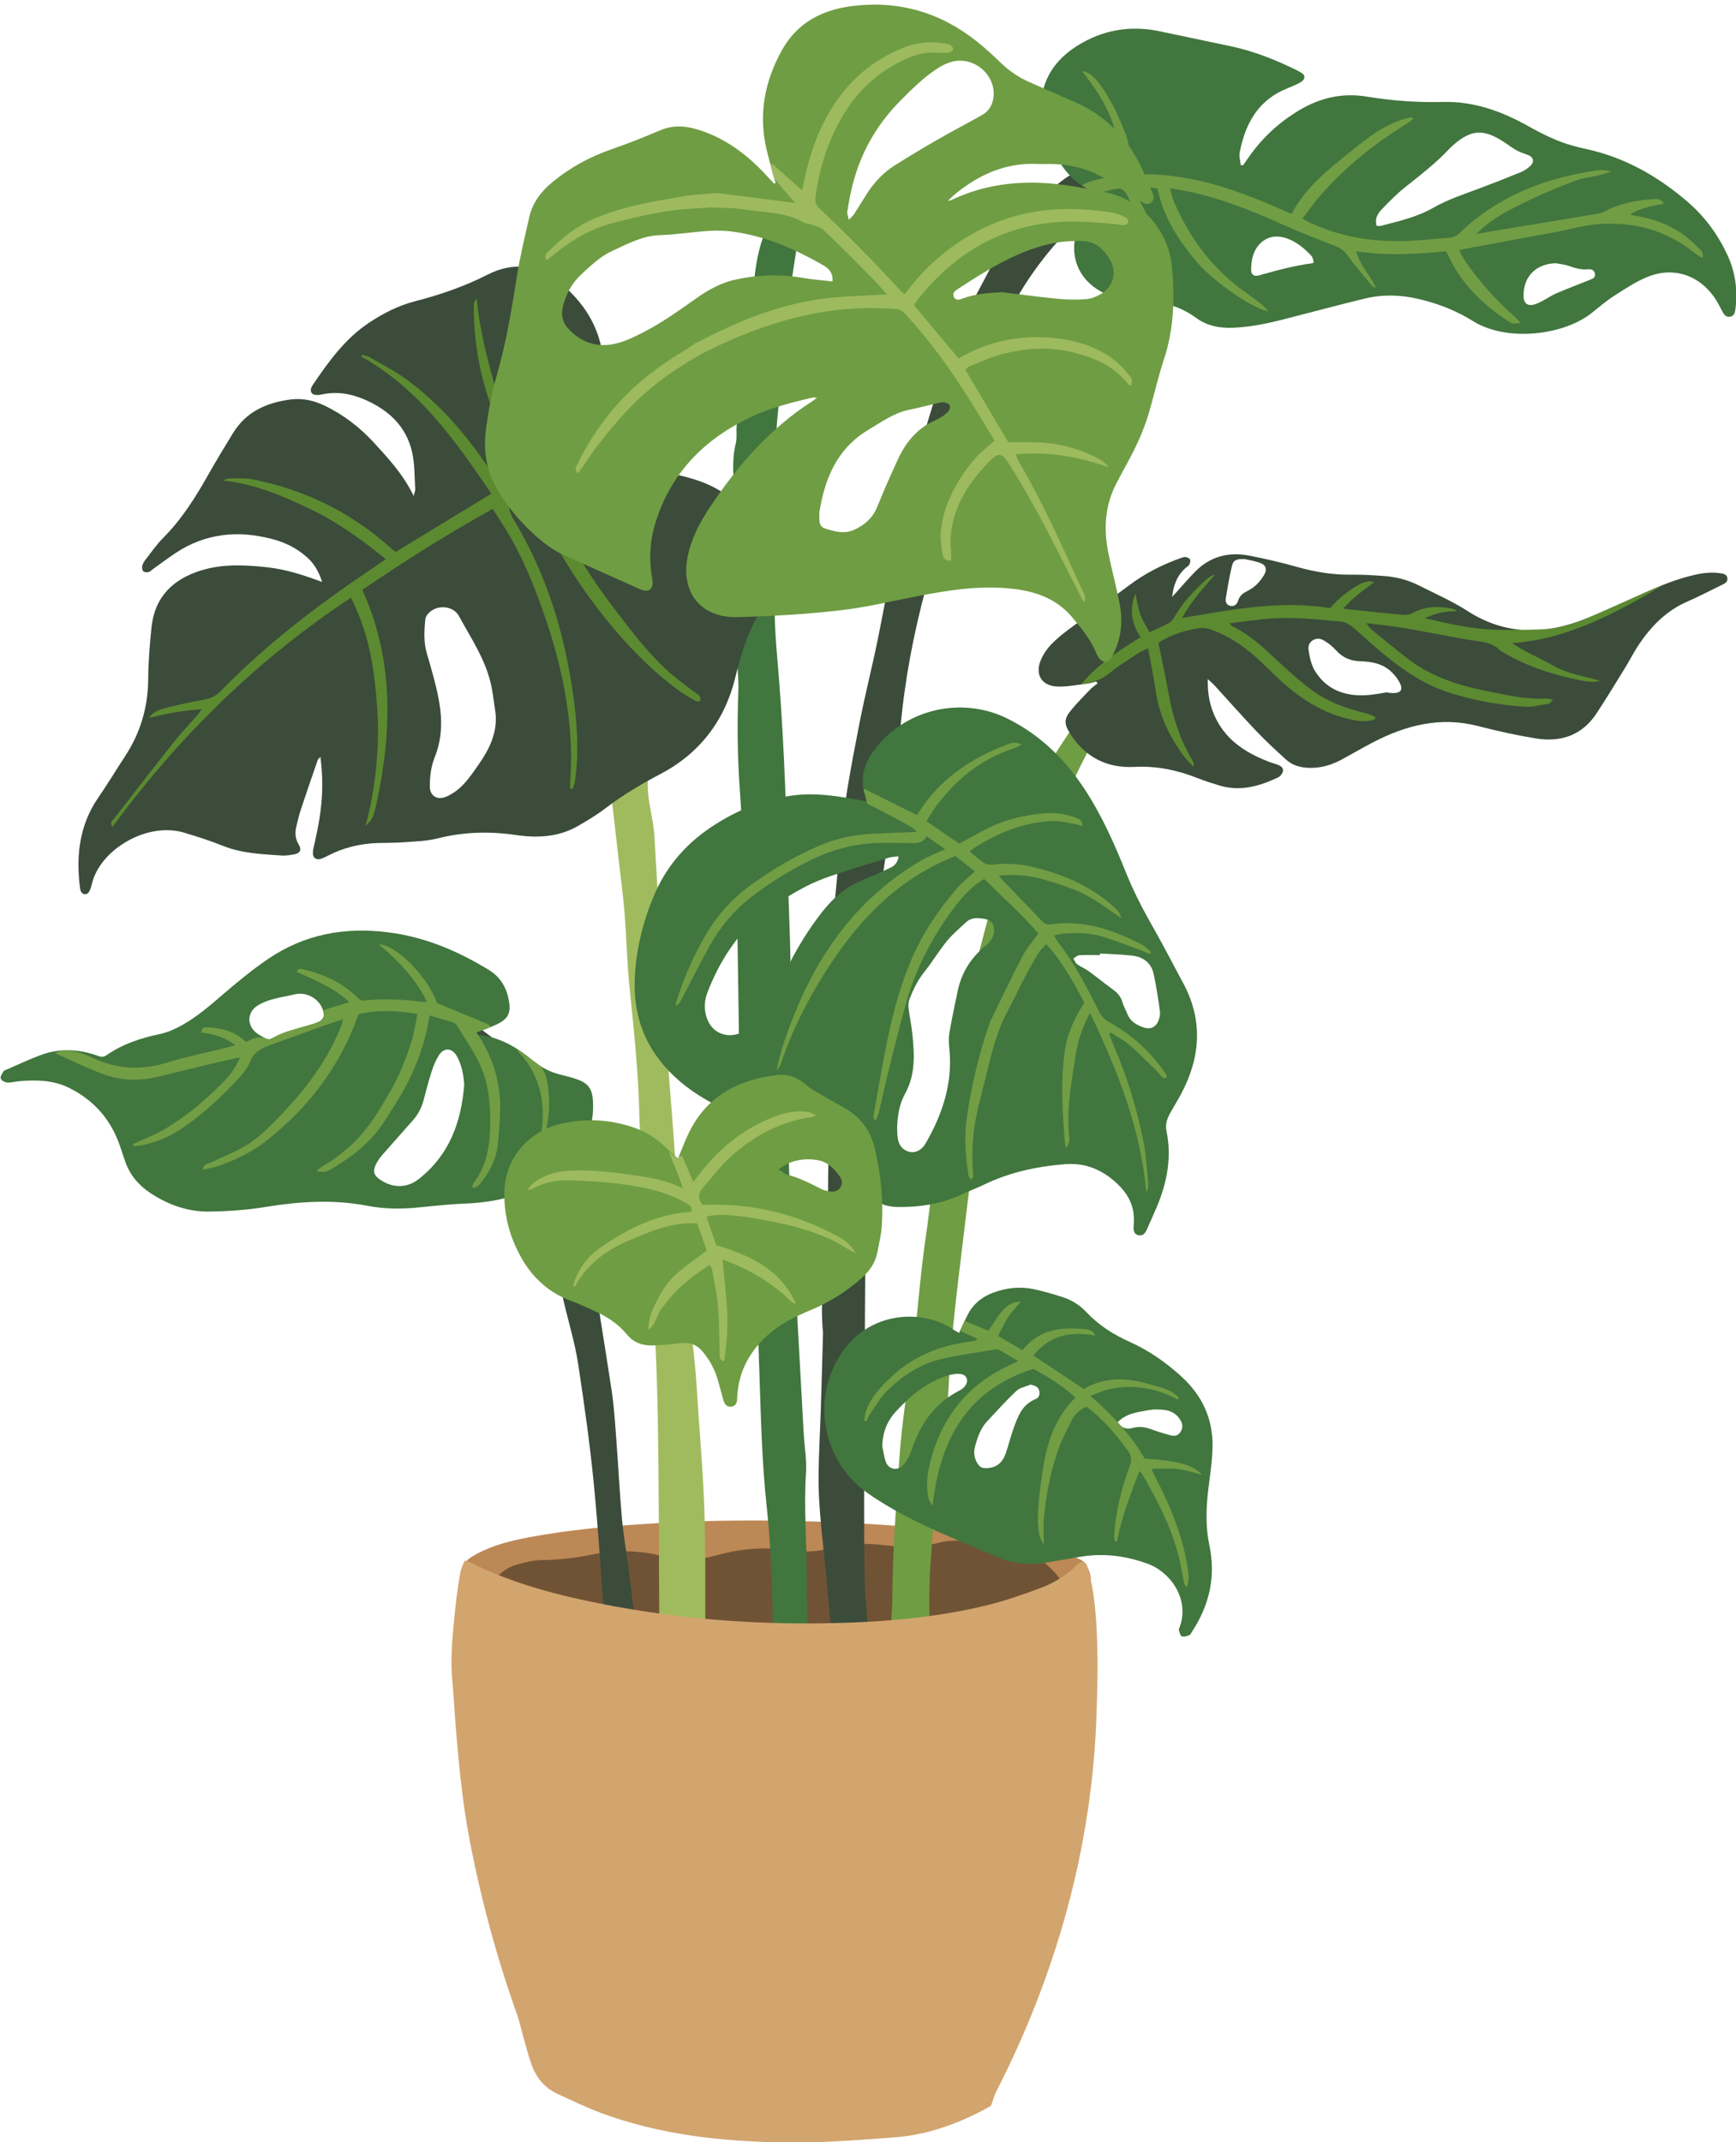 <?xml version="1.0" encoding="UTF-8"?><svg xmlns="http://www.w3.org/2000/svg" xmlns:xlink="http://www.w3.org/1999/xlink" height="371.1" preserveAspectRatio="xMidYMid meet" version="1.0" viewBox="-0.1 -0.8 300.8 371.1" width="300.8" zoomAndPan="magnify"><defs><clipPath id="a"><path d="M 180 4 L 300.762 4 L 300.762 58 L 180 58 Z M 180 4"/></clipPath><clipPath id="b"><path d="M 78 269 L 191 269 L 191 370.359 L 78 370.359 Z M 78 269"/></clipPath></defs><g><g id="change1_1"><path d="M 137.316 280.863 C 126.344 280.906 115.398 280.355 104.492 279.148 C 98.613 278.5 92.762 277.637 87.078 275.934 C 85.527 275.469 84.012 274.844 82.555 274.137 C 81.332 273.543 80.051 272.758 80.098 271.18 C 80.141 269.699 81.383 269 82.543 268.375 C 85.344 266.859 88.398 266.109 91.496 265.523 C 98.281 264.242 105.137 263.621 112.02 263.176 C 120.203 262.648 128.395 262.5 136.59 262.664 C 147.285 262.883 157.953 263.5 168.562 264.906 C 169.906 265.086 171.238 265.363 172.586 265.516 C 175.977 265.902 179.352 266.375 182.594 267.492 C 184.176 268.035 185.723 268.703 187.227 269.441 C 188.188 269.91 189.133 272.117 188.84 273.082 C 188.691 273.559 188.316 274.086 187.891 274.34 C 186.738 275.031 185.562 275.816 184.285 276.16 C 180.891 277.074 177.465 277.977 173.996 278.527 C 161.848 280.453 149.598 280.922 137.316 280.863" fill="#bc8856"/></g><g id="change2_1"><path d="M 84.699 275.102 C 85.441 272.465 87.113 270.898 89.582 270.215 C 90.883 269.855 92.227 269.484 93.559 269.469 C 96.559 269.43 99.516 269.113 102.445 268.512 C 106.617 267.66 110.762 267.746 114.867 268.816 C 117.957 269.621 121.023 269.469 124.039 268.633 C 128.344 267.434 132.672 267.109 137.09 267.785 C 139.371 268.137 141.664 267.988 143.875 267.375 C 147.141 266.473 150.41 266.527 153.727 266.934 C 156.598 267.285 159.453 267.312 162.289 266.52 C 164.355 265.938 166.48 266.059 168.598 266.277 C 169.945 266.418 171.293 266.637 172.645 266.676 C 176.973 266.812 180.285 268.898 183.035 272.027 C 183.539 272.598 183.863 273.445 183.977 274.207 C 184.238 275.957 183.887 276.402 182.176 276.863 C 177.074 278.227 171.867 278.969 166.629 279.523 C 151.359 281.125 136.059 281.199 120.746 280.449 C 111.203 279.984 101.68 279.199 92.297 277.238 C 90.23 276.805 88.199 276.203 86.156 275.652 C 85.652 275.516 85.172 275.281 84.699 275.102" fill="#705335"/></g><g id="change3_1"><path d="M 155.141 136.43 C 154.891 138.141 154.688 139.863 154.379 141.562 C 153.629 145.727 152.973 149.902 152.379 154.094 C 151.449 160.594 151.395 167.195 149.926 173.633 C 149.336 176.215 149.117 178.887 148.809 181.527 C 148.691 182.492 148.762 183.48 148.801 184.457 C 149.125 192.812 149.543 201.164 149.762 209.523 C 149.91 215.273 149.793 221.031 149.773 226.785 C 149.754 232.816 149.688 238.844 149.672 244.871 C 149.652 254.051 149.578 263.227 149.703 272.402 C 149.754 276.305 150.238 280.199 150.535 284.098 C 150.625 285.289 150.648 286.496 150.879 287.66 C 151.102 288.773 150.574 289.562 150.027 290.355 C 149.566 291.02 148.895 291.105 148.141 290.824 C 147.602 290.625 147.039 290.438 146.473 290.379 C 145.238 290.246 144.723 289.84 144.578 288.586 C 144.445 287.398 144.406 286.203 144.293 285.016 C 143.91 281.016 143.469 277.023 143.129 273.023 C 142.605 266.91 141.668 260.828 141.734 254.68 C 141.773 250.879 142.004 247.082 142.125 243.285 C 142.266 238.996 142.375 234.711 142.496 230.422 C 142.5 230.312 142.516 230.203 142.508 230.098 C 141.953 224.441 142.801 218.816 142.883 213.176 C 142.887 212.906 142.871 212.629 142.914 212.363 C 143.605 208.16 143.266 203.91 143.477 199.688 C 143.605 197.152 143.379 194.578 143.109 192.047 C 142.297 184.5 142.637 176.961 143.223 169.438 C 143.789 162.078 144.684 154.746 145.273 147.391 C 145.898 139.633 147.348 132.012 148.84 124.395 C 149.777 119.602 150.988 114.863 151.969 110.078 C 153.547 102.371 154.797 94.59 156.621 86.941 C 158.328 79.77 160.48 72.695 162.676 65.648 C 164.109 61.047 165.656 56.461 168 52.195 C 169.699 49.102 171.348 45.98 172.945 42.836 C 175.625 37.562 179.742 33.613 184.41 30.141 C 186.414 28.645 188.668 28.609 190.949 29.055 C 192.215 29.301 193.434 29.824 194.641 30.305 C 195.617 30.688 196.023 31.422 195.828 32.18 C 195.613 33.016 194.852 33.508 193.762 33.23 C 192.508 32.91 191.605 33.285 190.684 34.105 C 189.305 35.324 187.715 36.32 186.41 37.609 C 180.91 43.035 176.414 49.176 173.371 56.328 C 172.48 58.426 171.391 60.438 170.52 62.539 C 167.02 71.012 165.051 79.914 163.156 88.844 C 162.289 92.93 161.422 97.023 160.332 101.051 C 158.176 109.039 156.645 117.129 155.914 125.371 C 155.68 128.023 155.371 130.664 155.113 133.312 C 155.016 134.34 154.977 135.371 154.91 136.398 C 154.988 136.41 155.062 136.422 155.141 136.43" fill="#3b4c3a"/></g><g id="change4_1"><path d="M 128.641 58.621 C 128.441 56.742 128.531 54.941 129.734 53.336 C 130.059 52.902 130.109 52.219 130.172 51.637 C 130.547 48.129 130.758 44.602 131.82 41.199 C 132.359 39.48 133.004 37.832 134.051 36.34 C 134.441 35.777 134.637 35.074 134.906 34.434 C 135.117 33.934 135.234 33.387 135.516 32.934 C 135.938 32.262 136.699 32.098 137.371 32.418 C 138.449 32.934 139.148 34.34 138.961 35.527 C 138.141 40.781 137.332 46.035 136.527 51.293 C 136.453 51.773 136.395 52.266 136.41 52.754 C 136.523 56.898 135.883 60.969 135.34 65.062 C 134.461 71.688 133.879 78.363 134.461 85.043 C 134.82 89.129 134.492 93.176 134.258 97.223 C 133.965 102.395 134.078 107.547 134.535 112.68 C 135.598 124.645 136.074 136.629 136.34 148.629 C 136.477 154.656 136.816 160.68 136.875 166.703 C 136.93 172.133 136.938 177.574 136.594 182.984 C 136.066 191.363 136.578 199.703 136.863 208.059 C 136.91 209.469 136.996 210.879 137.035 212.289 C 137.129 215.98 137.168 219.664 137.785 223.328 C 138.062 224.977 138.016 226.684 138.105 228.363 C 138.457 234.758 138.801 241.152 139.16 247.547 C 139.289 249.824 139.711 252.117 139.559 254.371 C 139.152 260.457 139.723 266.52 139.688 272.594 C 139.668 276.391 139.785 280.188 139.941 283.98 C 140 285.438 140.289 286.891 140.547 288.328 C 140.883 290.195 140.668 290.586 138.844 291.086 C 138.586 291.156 138.352 291.309 138.098 291.395 C 137.793 291.496 137.48 291.621 137.168 291.633 C 136.461 291.652 133.91 290.012 133.66 289.328 C 133.504 288.895 133.449 288.387 133.477 287.918 C 133.562 286.246 133.82 284.574 133.809 282.902 C 133.75 275.301 133.57 267.703 132.742 260.133 C 131.902 252.406 131.742 244.637 131.477 236.879 C 131.246 230.203 131.039 223.527 130.719 216.855 C 130.625 214.973 130.176 213.105 129.871 211.23 C 128.695 204.039 127.98 196.816 128.012 189.512 C 128.039 182.402 127.871 175.289 127.789 168.18 C 127.734 163.617 127.598 159.059 127.641 154.496 C 127.668 151.629 127.848 148.746 128.168 145.895 C 128.527 142.734 128.352 139.586 128.121 136.461 C 127.684 130.602 127.609 124.754 127.836 118.883 C 127.926 116.562 127.574 114.227 127.535 111.898 C 127.453 107.285 127.328 102.672 127.441 98.062 C 127.566 93.172 127.516 88.301 127.102 83.422 C 126.891 80.949 126.773 78.453 127.395 75.977 C 127.625 75.051 127.453 74.031 127.531 73.055 C 127.836 69.27 128.172 65.488 128.48 61.703 C 128.562 60.68 128.59 59.648 128.641 58.621" fill="#41763e"/></g><g id="change5_1"><path d="M 99.152 86.176 C 99.75 86.004 100.336 85.797 100.941 85.672 C 101.418 85.57 101.93 85.629 102.395 85.508 C 104.043 85.074 104.773 85.457 105.195 87.301 C 106.008 90.844 106.859 94.395 107.328 97.988 C 108.613 107.84 109.715 117.715 110.867 127.582 C 111.051 129.145 111.078 130.727 111.277 132.285 C 111.367 132.949 111.715 133.586 111.953 134.23 C 112.008 134.379 112.164 134.52 112.156 134.66 C 111.98 137.883 113.133 140.941 113.301 144.129 C 113.586 149.547 113.941 154.965 114.262 160.383 C 114.629 166.727 114.945 173.07 115.363 179.406 C 115.973 188.617 116.914 197.797 117.234 207.031 C 117.43 212.609 118.129 218.18 118.852 223.719 C 119.527 228.891 120.281 234.039 120.598 239.25 C 121.027 246.406 121.703 253.547 121.945 260.707 C 122.199 268.301 122.078 275.91 122.105 283.512 C 122.113 285.355 121.727 285.781 119.855 285.957 C 118.996 286.039 118.113 286.066 117.254 285.984 C 115.262 285.793 114.477 285.004 114.27 283.004 C 114.164 281.98 114.145 280.945 114.137 279.914 C 114.051 268.023 114.086 256.129 113.863 244.238 C 113.652 233.055 113.023 221.883 112.086 210.734 C 111.758 206.84 111.57 202.938 111.273 199.043 C 111.121 197.039 110.727 195.047 110.695 193.047 C 110.574 185.215 109.699 177.449 108.926 169.668 C 108.516 165.562 108.457 161.426 108.117 157.316 C 107.832 153.91 107.359 150.523 106.984 147.125 C 106.359 141.461 105.629 135.805 105.152 130.125 C 104.328 120.223 103.453 110.328 102.008 100.488 C 101.477 96.895 101.059 93.281 100.566 89.68 C 100.406 88.512 100.207 87.34 99.07 86.586 C 99.098 86.449 99.125 86.312 99.152 86.176" fill="#a0bb5e"/></g><g id="change6_1"><path d="M 153.762 287.391 C 154.035 283.328 154.516 279.27 154.535 275.203 C 154.578 267.484 155.199 259.805 155.719 252.113 C 156.148 245.707 157.168 239.391 158.059 233.051 C 158.754 228.109 159.113 223.121 159.691 218.16 C 160.176 214.012 160.906 209.887 161.266 205.73 C 161.754 200.074 163.32 194.633 164.234 189.062 C 166.062 177.91 168.727 166.934 171.707 156.047 C 172.863 151.828 174.719 147.801 176.273 143.691 C 176.812 142.273 177.477 140.902 177.973 139.469 C 178.902 136.789 180.02 134.211 181.508 131.793 C 184.355 127.164 187.324 122.617 191.059 118.641 C 192.203 117.426 193.547 116.387 194.84 115.32 C 195.465 114.809 196.172 114.91 196.777 115.434 C 197.391 115.953 197.527 116.773 197.012 117.484 C 196.566 118.09 196.043 118.684 195.434 119.109 C 193.098 120.738 191.422 122.836 190.285 125.461 C 189.254 127.848 187.977 130.129 186.832 132.469 C 186.5 133.148 186.164 133.848 185.977 134.578 C 185.434 136.699 184.473 138.637 183.488 140.578 C 179.672 148.121 176.855 156.039 174.914 164.254 C 174.141 167.516 173.82 170.883 173.203 174.188 C 172.512 177.918 171.656 181.621 170.98 185.355 C 170.168 189.84 169.418 194.336 168.734 198.84 C 168.16 202.648 167.672 206.473 167.223 210.301 C 166.094 219.895 164.762 229.457 164.281 239.125 C 163.914 246.547 163.238 253.957 161.938 261.297 C 161.508 263.746 161.43 266.262 161.227 268.754 C 160.75 274.555 160.922 280.363 161.125 286.168 C 161.145 286.656 161.219 287.152 161.156 287.633 C 161.102 288.043 161.008 288.578 160.727 288.809 C 159.816 289.547 158.82 290.188 157.832 290.824 C 157.625 290.957 157.309 290.965 157.039 290.961 C 155.176 290.934 153.609 289.25 153.762 287.391" fill="#6f9d43"/></g><g id="change3_2"><path d="M 110.695 285.457 C 110.688 287.074 110.223 287.523 108.734 287.605 C 108.434 287.621 108.117 287.695 107.844 287.824 C 106.254 288.59 105.258 288.043 105.09 286.246 C 104.961 284.895 104.906 283.539 104.805 282.188 C 104.148 273.523 103.633 264.852 102.785 256.211 C 102.113 249.301 101.129 242.414 100.09 235.547 C 99.602 232.34 98.699 229.188 97.906 226.031 C 96.902 222.02 96.336 217.949 95.82 213.852 C 95.332 209.988 94.348 206.188 93.574 202.359 C 92.746 198.293 91.258 194.438 89.566 190.68 C 88.82 189.02 87.742 187.473 86.613 186.035 C 85.305 184.375 83.734 182.93 82.352 181.328 C 81.762 180.641 81.293 179.824 80.898 179.004 C 80.516 178.211 80.762 177.531 81.379 177.148 C 81.988 176.77 82.637 176.914 83.289 177.48 C 83.852 177.969 84.457 178.41 85.062 178.844 C 88.906 181.578 92.418 184.574 94.051 189.25 C 94.656 190.984 95.539 192.621 96.305 194.297 C 96.621 194.988 97.035 195.641 97.281 196.352 C 99.031 201.43 100.77 206.484 101.523 211.859 C 102.852 221.316 104.477 230.734 105.895 240.18 C 106.309 242.965 106.48 245.789 106.691 248.602 C 107.035 253.148 107.254 257.707 107.664 262.246 C 107.938 265.27 108.48 268.27 108.863 271.285 C 109.234 274.191 109.543 277.105 109.91 280.016 C 110.086 281.41 110.336 282.797 110.547 284.188 C 110.617 284.672 110.66 285.156 110.695 285.457" fill="#3b4c3a"/></g><g id="change3_3"><path d="M 85.801 123.07 C 85.566 121.473 85.387 119.863 85.082 118.277 C 84.203 113.699 81.582 109.898 79.414 105.91 C 78.406 104.059 75.52 103.898 74.117 105.473 C 73.875 105.742 73.625 106.109 73.594 106.453 C 73.402 108.449 73.281 110.43 73.867 112.422 C 74.688 115.23 75.527 118.055 76.02 120.93 C 76.562 124.098 76.465 127.305 75.227 130.371 C 74.57 132.008 74.371 133.73 74.379 135.477 C 74.383 136.789 75.281 137.641 76.578 137.41 C 77.238 137.289 77.883 136.91 78.465 136.539 C 80.344 135.336 81.531 133.488 82.781 131.719 C 84.594 129.141 85.992 126.41 85.801 123.07 Z M 55.727 100.02 C 55.113 98.164 54.324 96.844 53.133 95.77 C 51.398 94.211 49.363 93.184 47.141 92.598 C 41.191 91.023 35.512 91.547 30.285 95.031 C 28.934 95.934 27.633 96.914 26.309 97.855 C 26.09 98.016 25.887 98.262 25.648 98.305 C 25.355 98.359 24.938 98.348 24.746 98.176 C 24.555 98.004 24.484 97.578 24.535 97.297 C 24.602 96.941 24.793 96.574 25.02 96.281 C 26.051 94.957 27.012 93.551 28.188 92.367 C 31.406 89.137 33.789 85.336 36.008 81.398 C 37.363 78.988 38.816 76.633 40.25 74.266 C 42.531 70.512 46.109 68.938 50.273 68.402 C 52.32 68.141 54.27 68.574 56.121 69.461 C 59.457 71.047 62.305 73.285 64.785 75.988 C 67.277 78.703 69.777 81.422 71.578 85.105 C 71.73 84.469 71.863 84.191 71.848 83.922 C 71.707 81.816 71.773 79.656 71.324 77.613 C 70.312 72.988 67.129 70.133 62.922 68.352 C 60.586 67.363 58.129 66.973 55.59 67.547 C 55.227 67.629 54.824 67.66 54.465 67.594 C 53.848 67.48 53.613 66.973 53.836 66.363 C 53.891 66.215 53.973 66.066 54.062 65.934 C 56.809 61.875 59.652 57.91 63.82 55.125 C 66.328 53.453 68.969 52.113 71.895 51.363 C 76.215 50.254 80.383 48.812 84.391 46.773 C 88.863 44.492 93.242 45.059 97.133 48.336 C 100.91 51.516 103.516 55.422 104.277 60.391 C 104.801 63.801 104.273 67.117 103.094 70.312 C 102.531 71.84 102.414 73.359 102.445 74.945 C 102.465 76.078 102.891 76.984 103.828 77.555 C 104.844 78.164 105.891 78.828 107.012 79.133 C 109.727 79.875 112.488 80.473 115.25 81.035 C 117.973 81.586 120.68 82.191 123.18 83.41 C 128.086 85.797 131.238 89.781 132.938 94.863 C 133.875 97.68 133.473 100.562 132.438 103.328 C 132.152 104.09 131.809 104.84 131.391 105.535 C 129.328 108.98 128.238 112.762 127.289 116.633 C 125.453 124.09 121.102 129.738 114.301 133.305 C 111.02 135.027 107.867 136.891 104.922 139.141 C 103.375 140.324 101.695 141.348 100 142.316 C 96.633 144.242 92.941 144.395 89.234 143.848 C 84.656 143.172 80.176 143.316 75.676 144.449 C 73.801 144.922 71.812 144.961 69.867 145.109 C 68.355 145.227 66.832 145.191 65.312 145.242 C 62.285 145.348 59.406 146.043 56.707 147.438 C 56.32 147.637 55.93 147.848 55.52 147.969 C 54.676 148.219 54.082 147.805 54.117 146.941 C 54.145 146.297 54.32 145.656 54.465 145.023 C 55.758 139.398 56.043 135.176 55.418 130.309 C 55.203 130.574 55.004 130.719 54.938 130.91 C 53.961 133.73 52.984 136.551 52.047 139.387 C 51.723 140.359 51.484 141.367 51.246 142.371 C 50.992 143.453 51.043 144.484 51.66 145.5 C 52.227 146.43 51.891 147.035 50.816 147.215 C 50.125 147.332 49.406 147.453 48.715 147.406 C 45.254 147.172 41.785 147.039 38.484 145.711 C 36.324 144.84 34.09 144.141 31.863 143.461 C 25.41 141.488 17.203 146.371 15.812 152.352 C 15.703 152.82 15.555 153.309 15.305 153.719 C 14.938 154.316 14.18 154.227 13.898 153.578 C 13.793 153.336 13.766 153.055 13.734 152.785 C 13.07 147.289 13.688 142.07 16.934 137.367 C 18.535 135.047 19.988 132.621 21.539 130.262 C 24.211 126.203 25.535 121.777 25.578 116.898 C 25.602 113.867 25.84 110.828 26.16 107.812 C 26.715 102.602 29.883 99.531 34.699 98.031 C 38.508 96.848 42.41 97.047 46.324 97.488 C 49.484 97.844 52.461 98.809 55.727 100.02" fill="#3b4c3a"/></g><g id="change3_4"><path d="M 215.562 96.051 C 214.152 96.004 213.609 96.227 213.371 97.211 C 212.922 99.043 212.613 100.91 212.305 102.773 C 212.199 103.391 212.371 104.027 213.105 104.164 C 213.805 104.301 214.262 103.84 214.441 103.23 C 214.703 102.359 215.328 101.922 216.082 101.555 C 217.289 100.965 218.184 100.02 218.875 98.898 C 219.535 97.824 219.258 97.016 218.078 96.648 C 217.156 96.359 216.195 96.195 215.562 96.051 Z M 240.352 119.113 C 240.355 119.145 240.363 119.176 240.367 119.203 C 240.641 119.223 240.91 119.25 241.18 119.262 C 242.637 119.309 243.074 118.684 242.387 117.379 C 242.039 116.723 241.539 116.117 241 115.598 C 239.492 114.152 237.559 113.809 235.578 113.746 C 233.902 113.695 232.559 113.129 231.418 111.875 C 230.773 111.164 229.98 110.527 229.141 110.07 C 227.898 109.395 226.426 110.352 226.629 111.738 C 226.812 113.004 227.094 114.371 227.75 115.438 C 230.012 119.109 233.723 120.047 237.797 119.52 C 238.652 119.41 239.5 119.25 240.352 119.113 Z M 209.176 116.84 C 209.109 119.535 209.582 121.75 210.668 123.855 C 212.641 127.68 216.016 129.73 219.859 131.199 C 220.316 131.375 220.797 131.484 221.254 131.656 C 221.785 131.855 222.32 132.195 222.195 132.809 C 222.113 133.211 221.734 133.699 221.359 133.875 C 218.102 135.406 214.746 136.383 211.125 135.254 C 209.887 134.867 208.637 134.484 207.43 134.004 C 203.906 132.609 200.32 131.852 196.473 132.055 C 191.727 132.305 187.926 130.387 185.328 126.297 C 184.25 124.598 184.223 123.754 185.52 122.188 C 186.555 120.934 187.707 119.777 188.836 118.602 C 189.203 118.223 189.66 117.926 190.078 117.59 C 189.996 117.477 189.918 117.363 189.84 117.254 C 189.344 117.375 188.852 117.547 188.348 117.609 C 186.633 117.82 184.906 118.184 183.195 118.137 C 180.355 118.055 179.137 116 180.305 113.402 C 180.738 112.434 181.387 111.5 182.133 110.742 C 183.152 109.703 184.316 108.789 185.492 107.922 C 188.809 105.473 192.199 103.117 195.492 100.637 C 198.211 98.586 201.184 97.059 204.367 95.918 C 204.672 95.809 205.004 95.672 205.309 95.699 C 205.59 95.727 205.977 95.891 206.094 96.109 C 206.211 96.332 206.109 96.73 205.984 96.992 C 205.879 97.219 205.602 97.363 205.395 97.539 C 203.871 98.844 203.223 100.582 202.996 102.598 C 203.219 102.359 203.441 102.121 203.66 101.883 C 204.789 100.641 205.871 99.352 207.055 98.164 C 209.645 95.574 212.828 94.77 216.352 95.453 C 219.117 95.988 221.875 96.629 224.586 97.395 C 227.695 98.273 230.816 98.801 234.059 98.754 C 235.953 98.727 237.855 98.852 239.746 98.988 C 241.824 99.137 243.828 99.656 245.688 100.59 C 248.547 102.027 251.508 103.324 254.188 105.051 C 260.672 109.219 267.391 109.199 274.289 106.527 C 277.777 105.176 281.164 103.559 284.574 102.016 C 287.449 100.715 290.355 99.523 293.438 98.805 C 294.934 98.453 296.43 98.27 297.957 98.504 C 298.492 98.586 299.098 98.66 299.203 99.34 C 299.305 100.008 298.77 100.273 298.277 100.516 C 296.277 101.492 294.301 102.527 292.262 103.414 C 288.637 104.992 286.008 107.672 283.855 110.879 C 282.984 112.184 282.281 113.605 281.453 114.941 C 279.832 117.574 278.223 120.219 276.523 122.801 C 274.023 126.59 270.348 127.82 266.043 127.125 C 262.676 126.578 259.328 125.84 256.023 124.98 C 249.52 123.293 243.559 124.812 237.812 127.793 C 235.98 128.742 234.203 129.789 232.391 130.773 C 230.695 131.695 228.898 132.238 226.941 132.223 C 225.363 132.211 223.898 131.848 222.727 130.777 C 220.961 129.172 219.203 127.551 217.559 125.824 C 215.125 123.27 212.797 120.613 210.41 118.012 C 210.102 117.672 209.742 117.375 209.176 116.84" fill="#3b4c3a"/></g><g id="change7_1"><path d="M 98.648 135.793 C 98.723 133.941 98.871 132.094 98.855 130.246 C 98.84 128.348 98.73 126.445 98.547 124.555 C 98.363 122.668 98.086 120.785 97.75 118.914 C 97.41 117.051 96.992 115.191 96.523 113.355 C 96.07 111.566 95.547 109.797 94.984 108.039 C 94.402 106.23 93.777 104.438 93.102 102.66 C 92.43 100.883 91.734 99.113 90.945 97.387 C 90.16 95.66 89.309 93.953 88.371 92.305 C 87.441 90.66 86.367 89.102 85.27 87.363 C 77.457 91.691 69.996 96.398 62.676 101.391 C 68.129 113.402 67.848 125.715 65.188 138.16 C 64.586 140.965 64.375 141.191 63.211 142.312 C 64.492 137.723 65.074 133.348 65.316 128.926 C 65.559 124.461 65.219 120.023 64.617 115.605 C 64.016 111.18 62.82 106.922 60.711 102.746 C 44.445 113.48 30.879 126.809 19.391 142.434 C 18.852 141.68 19.406 141.352 19.656 141.027 C 23.113 136.562 26.57 132.102 30.082 127.68 C 31.297 126.152 32.656 124.738 33.941 123.266 C 34.211 122.957 34.441 122.613 34.875 122.047 C 31.57 122.277 28.633 122.848 25.695 123.566 C 26.344 122.605 27.348 122.184 28.344 121.922 C 30.543 121.344 32.766 120.836 35.008 120.457 C 36.23 120.25 37.207 119.875 38.102 118.953 C 45.875 110.988 54.645 104.242 63.855 98.047 C 64.758 97.441 65.648 96.824 66.75 96.074 C 62.578 92.676 58.352 89.621 53.598 87.355 C 48.836 85.086 44.004 83.02 38.582 82.449 C 38.879 82.324 39.18 82.094 39.477 82.094 C 40.883 82.098 42.324 81.969 43.684 82.238 C 52.426 83.98 60.234 87.695 66.977 93.582 C 67.465 94.004 67.957 94.418 68.434 94.828 C 73.984 91.445 79.441 88.121 85.031 84.719 C 78.82 75.551 72.48 66.531 62.461 60.945 C 62.516 60.848 62.57 60.754 62.625 60.656 C 63.051 60.789 63.523 60.844 63.902 61.059 C 65.965 62.25 68.102 63.344 70.035 64.723 C 76.633 69.438 81.613 75.645 85.98 82.395 C 86.273 82.844 86.574 83.285 86.965 83.875 C 88.363 83.211 89.711 82.574 91.184 81.875 C 85.246 72.727 81.922 62.891 81.988 52.031 C 81.988 51.656 82.195 51.285 82.496 50.914 C 83.016 56.309 84.332 61.488 85.812 66.633 C 87.316 71.859 90.27 76.348 92.957 81.062 C 94.699 80.355 96.246 79.719 97.801 79.105 C 98.914 78.672 100.074 78.348 101.148 77.836 C 102.715 77.09 104.035 77.219 105.207 78.695 C 101.578 80.129 97.973 81.555 94.156 83.062 C 94.527 84.156 94.77 85.145 95.18 86.062 C 98.156 92.738 101.969 98.922 106.402 104.723 C 109.305 108.52 112.18 112.352 115.75 115.562 C 117.156 116.828 118.723 117.918 120.219 119.082 C 120.52 119.316 120.891 119.484 121.113 119.773 C 121.27 119.973 121.227 120.324 121.277 120.609 C 121.027 120.641 120.715 120.785 120.535 120.688 C 119.594 120.156 118.645 119.617 117.766 118.988 C 113.59 115.996 109.961 112.426 106.629 108.531 C 101.52 102.559 97.211 96.059 93.828 88.961 C 93.105 87.449 92.531 85.871 91.816 84.152 C 90.559 84.746 89.305 85.336 88.133 85.887 C 87.949 87.234 88.309 88.227 88.926 89.246 C 93.828 97.391 96.883 106.219 98.562 115.551 C 99.469 120.586 100.105 125.641 99.883 130.77 C 99.824 132.07 99.68 133.367 99.52 134.656 C 99.465 135.078 99.234 135.48 99.086 135.891 C 98.941 135.859 98.793 135.824 98.648 135.793" fill="#5c8a30"/></g><g id="change7_2"><path d="M 238.059 123.824 C 236.801 124.281 235.516 124.164 234.234 123.902 C 229.863 123.016 226.141 120.844 222.789 117.984 C 221.391 116.785 220.09 115.469 218.758 114.188 C 216.027 111.566 213.047 109.332 209.387 108.172 C 208.805 107.988 208.113 107.93 207.512 108.031 C 205.254 108.418 203.074 109.07 201.09 110.262 C 200.867 110.395 200.66 110.555 200.629 110.574 C 201.238 113.594 201.867 116.441 202.379 119.316 C 203.094 123.359 204.32 127.211 206.418 130.762 C 206.555 130.992 206.676 131.238 206.773 131.488 C 206.805 131.566 206.734 131.684 206.656 131.996 C 206.051 131.328 205.469 130.785 205.004 130.156 C 202.504 126.793 200.762 123.113 200.16 118.914 C 199.816 116.504 199.301 114.113 198.824 111.516 C 198.227 111.801 197.676 111.988 197.203 112.305 C 195.488 113.445 193.707 114.516 192.129 115.832 C 190.676 117.043 189.008 117.441 187.23 117.766 C 190.035 114.34 193.68 111.973 197.52 109.574 C 196.055 107.328 195.484 104.949 196.633 102.035 C 196.961 103.465 197.105 104.613 197.496 105.672 C 197.891 106.727 198.527 107.688 199.078 108.73 C 200.25 108.18 201.355 107.727 202.391 107.148 C 202.824 106.902 203.195 106.438 203.453 105.988 C 204.887 103.512 206.828 101.477 208.926 99.57 C 209.34 99.195 209.832 98.91 210.43 98.738 C 208.41 101.098 206.289 103.332 204.711 106.262 C 213.355 104.801 221.781 103.137 230.371 104.547 C 231.863 102.789 233.582 101.477 235.484 100.414 C 235.949 100.156 236.496 100.035 237.02 99.91 C 237.246 99.859 237.508 99.957 238.031 100.02 C 236.078 101.504 234.285 102.766 232.648 104.621 C 233.426 104.719 233.945 104.789 234.465 104.844 C 237.324 105.145 240.184 105.461 243.047 105.715 C 243.551 105.762 244.141 105.668 244.574 105.434 C 246.91 104.164 249.344 104.145 251.848 104.723 C 251.945 104.746 252.039 104.809 252.121 104.871 C 252.156 104.898 252.16 104.973 252.199 105.09 C 250.293 105.051 248.512 105.492 246.789 106.281 C 250.98 107.309 255.16 108.215 259.453 108.309 C 262.004 108.367 264.555 108.309 267.102 108.227 C 269.906 108.129 272.559 107.336 275.109 106.215 C 278.641 104.668 282.156 103.098 285.684 101.543 C 286.363 101.242 287.051 100.965 287.77 100.762 C 279.715 105.453 271.574 109.918 261.91 110.617 C 264.234 112.203 266.828 113.25 269.242 114.609 C 271.699 115.996 274.473 116.348 277.141 117.121 C 276.062 117.453 275.008 117.312 273.992 117.109 C 269.129 116.129 264.426 114.672 260.141 112.078 C 260.047 112.023 259.93 111.992 259.859 111.918 C 258.398 110.34 256.402 110.367 254.488 110.051 C 250.691 109.414 246.918 108.633 243.121 107.984 C 241.098 107.641 239.047 107.449 236.641 107.141 C 237.066 107.691 237.23 108.004 237.477 108.207 C 239.582 109.922 241.676 111.648 243.824 113.309 C 247.789 116.371 252.422 117.879 257.25 118.859 C 260.758 119.57 264.254 120.41 267.883 120.203 C 268.176 120.188 268.48 120.336 269.023 120.465 C 268.641 120.785 268.445 121.078 268.215 121.117 C 266.828 121.332 265.414 121.711 264.039 121.621 C 259.695 121.344 255.434 120.559 251.262 119.273 C 245.977 117.648 241.754 114.359 237.664 110.836 C 236.473 109.809 235.355 108.688 234.129 107.707 C 233.609 107.293 232.906 106.949 232.262 106.887 C 227.773 106.461 223.285 105.973 218.773 106.465 C 216.887 106.668 215.004 106.914 212.938 107.164 C 213.172 107.422 213.266 107.605 213.418 107.68 C 216.402 109.109 218.777 111.328 221.16 113.566 C 223.055 115.344 224.988 117.109 227.07 118.656 C 229.891 120.754 233.152 121.965 236.57 122.766 C 237.152 122.898 237.695 123.195 238.258 123.418 C 238.191 123.555 238.125 123.691 238.059 123.824" fill="#5c8a30"/></g><g id="change4_2"><path d="M 190.5 164.375 C 190.496 164.469 190.492 164.559 190.492 164.652 C 189.301 164.652 188.105 164.609 186.918 164.68 C 186.559 164.703 186.223 165.051 185.879 165.25 C 186.098 165.59 186.246 166.02 186.551 166.242 C 187.156 166.688 187.887 166.965 188.496 167.406 C 189.938 168.453 191.316 169.59 192.762 170.633 C 193.543 171.195 194.102 171.848 194.379 172.785 C 194.59 173.508 194.969 174.18 195.25 174.883 C 195.766 176.16 196.84 176.762 198.043 177.184 C 199.156 177.578 200.121 177.199 200.59 176.109 C 200.812 175.586 200.957 174.938 200.883 174.379 C 200.586 172.238 200.254 170.098 199.812 167.98 C 199.395 165.973 197.957 164.953 196.008 164.738 C 194.18 164.535 192.336 164.488 190.5 164.375 Z M 155.344 194.625 C 155.363 195.113 155.363 195.605 155.414 196.09 C 155.547 197.305 156.051 198.289 157.293 198.684 C 158.375 199.031 159.555 198.531 160.289 197.262 C 163.285 192.094 165.059 186.617 164.363 180.535 C 164.27 179.688 164.281 178.793 164.43 177.953 C 164.852 175.559 165.352 173.176 165.859 170.793 C 166.512 167.711 168.105 165.188 170.512 163.164 C 170.844 162.887 171.199 162.617 171.453 162.277 C 172.062 161.461 172.363 160.508 172.02 159.527 C 171.66 158.5 170.691 158.383 169.746 158.281 C 168.84 158.188 167.996 158.305 167.316 158.938 C 166.176 160.008 164.953 161.016 163.973 162.223 C 162.57 163.938 161.434 165.867 160.047 167.594 C 158.898 169.02 158.141 170.613 157.492 172.277 C 157.305 172.758 157.273 173.348 157.336 173.863 C 157.504 175.316 157.82 176.75 157.973 178.203 C 158.344 181.773 158.578 185.324 156.727 188.66 C 155.711 190.492 155.402 192.543 155.344 194.625 Z M 155.598 147.547 C 154.898 147.641 154.379 147.641 153.902 147.785 C 150.59 148.805 147.27 149.805 143.984 150.91 C 142.398 151.441 140.836 152.086 139.355 152.855 C 137.48 153.828 135.691 154.969 133.887 156.07 C 133.148 156.523 132.434 157.027 131.777 157.586 C 127.445 161.242 124.516 165.871 122.484 171.113 C 121.895 172.637 121.855 174.184 122.434 175.723 C 123.254 177.922 125.422 178.988 127.676 178.336 C 128.902 177.98 129.895 177.305 130.828 176.418 C 132.945 174.414 134.078 171.793 135.203 169.246 C 136.969 165.246 139.102 161.504 141.707 158.02 C 143.641 155.434 145.848 153.145 148.914 151.859 C 150.562 151.172 152.191 150.43 153.82 149.691 C 154.605 149.34 155.402 148.969 155.598 147.547 Z M 150.059 138.031 C 149.949 137.617 149.898 137.371 149.82 137.133 C 148.906 134.324 149.473 131.773 151.16 129.426 C 156.551 121.918 166.574 119.785 174.422 123.664 C 180.043 126.441 184.348 130.637 187.758 135.793 C 190.73 140.297 192.93 145.215 194.934 150.203 C 196.254 153.492 197.852 156.613 199.605 159.684 C 201.434 162.887 203.113 166.18 204.871 169.426 C 208.387 175.922 207.941 182.348 204.547 188.723 C 203.934 189.871 203.238 190.977 202.613 192.121 C 202.109 193.039 201.789 194.012 202.012 195.09 C 202.969 199.68 202.125 204.047 200.336 208.285 C 199.766 209.637 199.16 210.973 198.559 212.309 C 198.289 212.895 197.875 213.344 197.172 213.188 C 196.465 213.031 196.285 212.465 196.32 211.805 C 196.328 211.645 196.32 211.48 196.336 211.316 C 196.672 207.871 195.039 205.406 192.449 203.367 C 190.039 201.473 187.426 200.621 184.289 200.887 C 179.469 201.289 174.855 202.285 170.484 204.383 C 169.262 204.969 167.988 205.441 166.762 206.027 C 163.203 207.719 159.441 208.336 155.531 208.293 C 154.012 208.277 152.594 207.98 151.441 206.973 C 150.141 205.828 148.688 204.762 147.715 203.371 C 145.164 199.723 141.633 197.59 137.582 196.082 C 134.125 194.797 130.676 193.48 127.254 192.109 C 123.758 190.707 120.473 188.922 117.602 186.445 C 112.305 181.875 109.656 176.121 109.871 169.086 C 110.023 164.082 111.191 159.289 113.062 154.691 C 115.121 149.629 118.52 145.566 123.051 142.527 C 127.391 139.621 132.141 137.664 137.352 136.988 C 140.891 136.527 144.391 137.012 147.879 137.625 C 148.555 137.746 149.23 137.879 150.059 138.031" fill="#41763e"/></g><g clip-path="url(#a)" id="change4_5"><path d="M 227.551 44.598 C 227.426 44.266 227.383 43.785 227.121 43.512 C 225.883 42.207 224.52 41.039 222.766 40.461 C 221.141 39.922 219.582 40.133 218.348 41.293 C 217.059 42.5 216.695 44.195 216.684 45.898 C 216.676 46.82 217.211 47.145 218.121 46.887 C 221.148 46.027 224.176 45.207 227.305 44.801 C 227.348 44.797 227.387 44.738 227.551 44.598 Z M 269.48 44.805 C 266.07 44.883 263.859 47.082 263.887 50.445 C 263.895 51.781 264.594 52.312 265.875 51.91 C 266.336 51.766 266.773 51.539 267.203 51.312 C 268.016 50.883 268.777 50.355 269.617 49.996 C 271.504 49.191 273.418 48.465 275.32 47.703 C 275.832 47.5 276.391 47.305 276.258 46.598 C 276.129 45.922 275.555 45.797 275 45.852 C 273.828 45.965 272.77 45.625 271.688 45.25 C 270.984 45.008 270.219 44.945 269.48 44.805 Z M 238.441 38.328 C 238.773 38.328 238.996 38.375 239.191 38.32 C 242.285 37.512 245.434 36.805 248.234 35.199 C 250.797 33.73 253.578 32.84 256.316 31.812 C 258.695 30.922 261.062 29.988 263.414 29.023 C 264.004 28.781 264.578 28.406 265.035 27.965 C 265.852 27.184 265.613 26.387 264.547 26.004 C 263.891 25.766 263.219 25.551 262.617 25.211 C 261.82 24.758 261.094 24.18 260.316 23.688 C 256.852 21.484 254.789 21.648 251.684 24.352 C 251.477 24.527 251.277 24.715 251.094 24.91 C 248.754 27.422 246.047 29.504 243.371 31.633 C 241.938 32.773 240.641 34.094 239.363 35.414 C 238.66 36.145 238.051 37.016 238.441 38.328 Z M 215.293 27.828 C 215.633 27.348 215.969 26.859 216.309 26.379 C 218.648 23.035 221.586 20.332 225.09 18.258 C 228.664 16.137 232.508 15.246 236.652 15.926 C 241.059 16.648 245.48 16.977 249.949 16.863 C 255.203 16.734 259.984 18.422 264.512 20.945 C 267.121 22.402 269.777 23.758 272.691 24.516 C 273.32 24.68 273.949 24.852 274.59 24.984 C 281.348 26.41 287.145 29.719 292.324 34.168 C 295.285 36.715 297.57 39.836 299.211 43.363 C 300.582 46.316 301.027 49.477 300.602 52.738 C 300.52 53.367 300.391 53.949 299.652 54.062 C 298.926 54.176 298.605 53.66 298.312 53.105 C 297.906 52.34 297.52 51.555 297.035 50.84 C 294.293 46.812 289.82 45.332 285.316 47.188 C 283.336 48.004 281.496 49.219 279.68 50.387 C 278.312 51.262 277.059 52.32 275.793 53.344 C 270.891 57.312 261 58.488 255.145 54.832 C 252.23 53.012 249.055 51.773 245.688 50.988 C 242.559 50.254 239.441 50.176 236.336 50.934 C 231.645 52.078 226.98 53.32 222.309 54.523 C 219.41 55.266 216.5 55.863 213.492 55.98 C 211.176 56.074 208.996 55.621 207.164 54.277 C 204.215 52.113 200.965 51.328 197.375 51.41 C 195.012 51.465 192.742 50.855 190.656 49.703 C 186.703 47.52 185.133 43.465 186.508 39.152 C 187.184 37.031 188.277 35.195 190.02 33.781 C 190.266 33.578 190.492 33.352 190.715 33.148 C 190.633 33.008 190.602 32.875 190.539 32.855 C 187.621 31.949 185.391 30.18 183.715 27.617 C 181.711 24.562 180.199 21.352 180.277 17.617 C 180.371 12.98 182.719 9.562 186.504 7.164 C 190.906 4.375 195.746 3.539 200.879 4.625 C 204.965 5.488 209.051 6.352 213.137 7.211 C 217.203 8.062 221.02 9.598 224.727 11.43 C 224.824 11.477 224.918 11.535 225.012 11.59 C 225.496 11.855 226.086 12.172 225.883 12.785 C 225.762 13.156 225.262 13.477 224.855 13.676 C 223.691 14.246 222.438 14.652 221.312 15.285 C 217.293 17.551 215.543 21.324 214.699 25.625 C 214.566 26.312 214.816 27.078 214.891 27.812 C 215.023 27.816 215.16 27.824 215.293 27.828" fill="#41763e"/></g><g id="change4_3"><path d="M 46.383 179.352 C 47.523 178.852 48.43 178.387 49.383 178.051 C 50.652 177.602 51.965 177.266 53.25 176.859 C 53.969 176.633 54.723 176.445 55.363 176.074 C 55.703 175.883 56.062 175.309 56.023 174.949 C 55.77 172.555 53.293 170.898 50.965 171.453 C 49.656 171.766 48.316 171.969 47.023 172.336 C 46.152 172.582 45.266 172.926 44.508 173.41 C 42.691 174.586 42.637 176.844 44.371 178.164 C 45.047 178.68 45.844 179.039 46.383 179.352 Z M 80.332 187.148 C 80.234 185.414 79.918 183.762 79.113 182.258 C 78.281 180.703 76.848 180.59 75.938 182.027 C 75.395 182.883 75.004 183.855 74.691 184.824 C 74.172 186.418 73.746 188.047 73.328 189.676 C 72.984 191.016 72.379 192.215 71.473 193.246 C 69.719 195.246 67.934 197.215 66.191 199.219 C 65.734 199.746 65.309 200.332 65.012 200.957 C 64.48 202.078 64.664 202.785 65.676 203.5 C 67.586 204.855 70.156 205.258 72.461 203.449 C 77.762 199.289 79.82 193.578 80.332 187.148 Z M 82.355 178.441 C 86.242 178.699 89.391 180.551 92.266 182.957 C 93.754 184.203 95.441 185.012 97.328 185.445 C 98.066 185.617 98.801 185.816 99.523 186.051 C 101.754 186.766 102.539 187.684 102.648 190.051 C 102.801 193.234 102.059 196.203 100.039 198.746 C 97.848 201.508 95.18 203.688 91.953 205.16 C 88.293 206.836 84.445 207.562 80.434 207.707 C 77.625 207.809 74.82 208.148 72.016 208.41 C 69.184 208.672 66.355 208.621 63.578 208.086 C 57.672 206.953 51.828 207.32 45.941 208.285 C 42.742 208.812 39.469 209.035 36.223 209.086 C 32.504 209.148 29.078 207.938 25.965 205.883 C 23.906 204.523 22.395 202.734 21.586 200.383 C 21.27 199.461 20.969 198.531 20.648 197.609 C 19.07 193.078 16.102 189.734 11.824 187.633 C 9.117 186.301 6.168 186.246 3.215 186.504 C 2.512 186.566 1.809 186.777 1.117 186.727 C 0.719 186.699 0.125 186.359 0.02 186.031 C -0.086 185.703 0.27 185.195 0.496 184.805 C 0.586 184.645 0.852 184.57 1.051 184.484 C 3.043 183.625 5.004 182.684 7.039 181.941 C 10.328 180.742 13.656 180.934 16.914 182.129 C 17.508 182.348 17.926 182.301 18.406 181.969 C 21.176 180.043 24.289 179.027 27.566 178.34 C 28.918 178.059 30.246 177.461 31.465 176.781 C 34.031 175.352 36.246 173.426 38.477 171.512 C 41.023 169.328 43.625 167.168 46.402 165.289 C 52.695 161.031 59.641 159.75 67.199 160.715 C 73.559 161.523 79.191 163.93 84.574 167.207 C 86.707 168.504 87.738 170.418 88.113 172.77 C 88.426 174.711 87.891 175.707 86.125 176.578 C 85.492 176.891 84.836 177.148 84.184 177.414 C 83.59 177.652 82.988 177.859 82.391 178.086 C 82.379 178.203 82.367 178.32 82.355 178.441" fill="#41763e"/></g><g id="change4_4"><path d="M 193.535 245.594 C 194.27 246.625 195.164 246.863 196.172 246.566 C 197.391 246.211 198.504 246.461 199.645 246.891 C 200.652 247.27 201.695 247.562 202.734 247.848 C 203.34 248.016 203.934 247.949 204.348 247.398 C 204.801 246.785 204.906 246.105 204.547 245.414 C 203.891 244.152 202.797 243.523 201.414 243.422 C 200.609 243.363 199.773 243.324 198.988 243.473 C 197.105 243.836 195.109 243.977 193.535 245.594 Z M 178.477 239.062 C 177.648 239.41 176.641 239.566 176.023 240.145 C 174.254 241.801 172.633 243.613 170.973 245.387 C 169.789 246.652 169.246 248.238 168.828 249.879 C 168.602 250.758 168.676 251.594 169.09 252.398 C 169.605 253.398 170.039 253.621 171.188 253.504 C 172.723 253.352 173.648 252.426 174.133 251.062 C 174.641 249.637 174.98 248.152 175.492 246.73 C 176.246 244.648 176.965 242.52 179.316 241.582 C 179.941 241.336 180.133 240.73 179.957 240.082 C 179.766 239.375 179.188 239.242 178.477 239.062 Z M 152.777 249.727 C 152.93 250.426 153.047 251.523 153.422 252.523 C 153.883 253.762 155.414 254.027 156.352 253.07 C 156.828 252.578 157.184 251.938 157.488 251.312 C 157.824 250.637 158.027 249.898 158.301 249.188 C 159.809 245.258 162.23 242.109 166.043 240.145 C 166.418 239.953 166.809 239.699 167.066 239.375 C 167.871 238.355 167.418 237.262 166.137 237.203 C 165.453 237.168 164.727 237.285 164.066 237.496 C 160.438 238.641 157.605 241.031 155.109 243.746 C 153.73 245.246 152.828 247.176 152.777 249.727 Z M 166.074 230.105 C 166.637 228.93 167.09 227.891 167.613 226.887 C 168.559 225.07 170.047 223.867 171.953 223.148 C 174.301 222.27 176.707 222.012 179.152 222.555 C 180.793 222.918 182.414 223.383 184.016 223.898 C 185.586 224.406 186.977 225.27 188.109 226.477 C 190.266 228.777 192.855 230.406 195.711 231.691 C 199.004 233.176 201.918 235.211 204.598 237.652 C 208.234 240.969 210.102 245.027 210 249.91 C 209.949 252.34 209.559 254.762 209.27 257.184 C 208.879 260.434 208.766 263.66 209.449 266.898 C 210.598 272.344 209.445 277.352 206.379 281.953 C 206.258 282.133 206.16 282.406 205.996 282.461 C 205.566 282.602 205.055 282.801 204.684 282.668 C 204.414 282.574 204.297 281.992 204.164 281.609 C 204.121 281.48 204.215 281.293 204.273 281.145 C 206.086 276.465 202.922 271.578 198.637 270.047 C 194.887 268.703 191.055 268.223 187.105 268.887 C 185.129 269.219 183.148 269.566 181.168 269.895 C 178.203 270.391 175.336 270.109 172.562 268.895 C 168.141 266.957 163.645 265.184 159.305 263.082 C 156.141 261.551 153.023 259.824 150.156 257.805 C 142.512 252.41 140.371 241.719 145.602 233.75 C 150.594 226.145 159.91 226.016 164.969 229.457 C 165.277 229.668 165.609 229.836 166.074 230.105" fill="#41763e"/></g><g id="change8_1"><path d="M 151.32 193.109 C 151.289 192.914 151.207 192.711 151.238 192.527 C 152.039 188.098 152.77 183.656 153.684 179.254 C 154.676 174.465 155.945 169.738 157.898 165.242 C 159.863 160.727 162.602 156.684 165.816 152.969 C 166.66 151.992 167.711 151.191 168.832 150.152 C 167.68 149.258 166.551 148.375 165.445 147.512 C 156.535 150.973 150.035 157.168 144.75 164.82 C 140.719 170.66 137.426 176.875 135.145 183.609 C 135.027 183.949 134.84 184.266 134.457 184.516 C 134.797 183.188 135.062 181.836 135.488 180.539 C 137.918 173.172 141.117 166.195 145.969 160.059 C 149.754 155.27 154.27 151.332 159.527 148.258 C 160.777 147.527 162.152 147.008 163.66 146.305 C 162.562 145.539 161.562 144.84 160.426 144.043 C 159.902 145.234 158.945 145.262 157.941 145.246 C 156.422 145.219 154.902 145.258 153.383 145.227 C 148.777 145.125 144.457 146.195 140.34 148.219 C 136.816 149.949 133.5 151.992 130.371 154.363 C 127.156 156.801 124.641 159.836 122.703 163.34 C 121.098 166.234 119.629 169.203 118.098 172.137 C 117.836 172.645 117.555 173.141 116.996 173.535 C 117.023 173.266 117.012 172.977 117.09 172.719 C 118.363 168.605 120.098 164.695 122.285 160.984 C 124.156 157.809 126.551 155.102 129.496 152.887 C 133.289 150.039 137.359 147.668 141.707 145.762 C 144.734 144.434 147.906 143.801 151.184 143.629 C 153.617 143.496 156.059 143.422 158.801 143.309 C 157.863 142.367 156.875 141.977 155.977 141.465 C 155.031 140.93 154.07 140.426 153.105 139.922 C 152.145 139.418 151.176 138.934 150.152 138.41 C 149.973 137.676 149.789 136.922 149.512 135.785 C 152.766 137.402 155.734 138.883 158.801 140.402 C 162.48 134.352 167.977 130.574 174.5 128.145 C 175.18 127.891 175.93 127.594 176.902 128.211 C 176.305 128.488 175.867 128.742 175.398 128.898 C 169.828 130.738 165.531 134.27 162.066 138.902 C 161.488 139.68 161.02 140.535 160.434 141.453 C 162.402 142.809 164.266 144.086 166.086 145.336 C 167.684 144.477 169.203 143.648 170.73 142.844 C 173.758 141.254 177.027 140.488 180.395 140.121 C 182.414 139.906 184.41 140.129 186.32 140.855 C 186.906 141.078 187.539 141.312 187.406 142.301 C 186.969 142.168 186.637 142.02 186.285 141.969 C 184.898 141.762 183.496 141.363 182.117 141.43 C 176.992 141.688 172.43 143.633 168.195 146.434 C 168.117 146.484 168.094 146.617 168.004 146.785 C 168.789 147.422 169.555 148.113 170.402 148.688 C 170.758 148.926 171.297 149.039 171.727 148.988 C 174.238 148.688 176.715 148.852 179.16 149.461 C 183.793 150.609 188.141 152.375 191.883 155.422 C 192.516 155.934 193.109 156.496 193.664 157.086 C 193.891 157.324 193.969 157.695 194.234 158.273 C 191.898 156.738 189.949 155.176 187.762 154.098 C 185.492 152.98 183.027 152.219 180.59 151.512 C 178.199 150.824 175.719 150.641 172.984 150.887 C 173.336 151.312 173.543 151.598 173.785 151.852 C 176.008 154.156 178.254 156.445 180.453 158.773 C 180.914 159.262 181.32 159.422 182.004 159.324 C 187.816 158.5 193.043 160.34 198.055 163.02 C 198.539 163.281 198.91 163.75 199.336 164.121 C 199.266 164.242 199.195 164.359 199.129 164.477 C 198.512 164.215 197.902 163.926 197.273 163.699 C 195.137 162.926 193.012 162.09 190.84 161.434 C 188.633 160.766 186.336 160.766 184.051 160.957 C 183.586 160.996 183.129 161.125 182.523 161.242 C 182.836 161.762 183.02 162.148 183.277 162.48 C 186.121 166.152 188.242 170.254 190.316 174.379 C 190.758 175.254 191.316 175.852 192.168 176.32 C 195.883 178.371 198.973 181.148 201.465 184.586 C 201.688 184.891 201.883 185.219 202.066 185.547 C 202.105 185.617 202.039 185.742 202.008 185.934 C 201.203 186.09 200.961 185.363 200.535 184.953 C 198.941 183.406 197.41 181.785 195.742 180.324 C 194.742 179.453 193.527 178.832 192.41 178.098 C 192.301 178.184 192.191 178.266 192.082 178.352 C 192.391 179.129 192.68 179.918 193.012 180.684 C 195.285 185.938 196.922 191.395 198.043 196.992 C 198.52 199.375 198.633 201.832 198.863 204.262 C 198.91 204.754 198.754 205.27 198.523 205.781 C 197.566 194.758 193.566 184.742 188.773 174.645 C 187.461 177.172 186.641 179.516 186.273 181.984 C 185.57 186.703 184.621 191.406 185.18 196.23 C 185.246 196.82 185.066 197.438 184.703 198.039 C 184.617 197.852 184.469 197.668 184.453 197.477 C 183.988 192.008 183.617 186.535 184.43 181.062 C 184.867 178.102 186.156 175.488 187.781 172.883 C 185.926 169.398 184.023 165.887 181.18 162.734 C 180.68 163.312 180.145 163.773 179.801 164.348 C 178.883 165.883 178.016 167.449 177.188 169.031 C 176.305 170.715 175.551 172.461 174.629 174.121 C 173.004 177.051 172.098 180.227 171.277 183.438 C 170.633 185.965 170.047 188.504 169.41 191.027 C 168.492 194.641 168.23 198.305 168.473 202.016 C 168.496 202.395 168.52 202.773 168.516 203.152 C 168.516 203.238 168.402 203.32 168.27 203.5 C 167.746 203.297 167.715 202.809 167.645 202.363 C 167.176 199.238 166.953 196.086 167.402 192.953 C 168.18 187.52 169.414 182.18 171.184 176.977 C 171.285 176.664 171.387 176.352 171.527 176.062 C 173.359 172.309 175.145 168.531 177.07 164.824 C 177.762 163.492 178.801 162.344 179.82 160.91 C 176.969 157.602 173.621 154.629 170.426 151.461 C 168.449 152.664 166.953 154.203 165.617 155.934 C 161.695 161.02 158.719 166.602 156.953 172.781 C 155.73 177.055 154.699 181.383 153.617 185.695 C 153.117 187.699 152.711 189.723 152.238 191.73 C 152.121 192.23 151.906 192.707 151.738 193.195 C 151.598 193.164 151.461 193.137 151.32 193.109" fill="#719d45"/></g><g id="change8_2"><path d="M 250.352 42.742 C 245.328 43.238 240.191 43.539 234.891 42.738 C 235.578 45.246 237.355 46.902 238.328 49.094 C 238.086 48.961 237.777 48.879 237.613 48.68 C 236.156 46.93 234.656 45.215 233.324 43.375 C 232.742 42.578 232.117 42.137 231.207 41.789 C 228.016 40.574 224.836 39.316 221.727 37.914 C 216.566 35.586 211.324 33.535 205.77 32.363 C 204.828 32.164 203.871 32.039 202.621 31.828 C 202.902 32.781 203.043 33.508 203.328 34.172 C 205.867 40.055 209.5 45.121 214.621 49.047 C 215.828 49.973 217.09 50.82 218.301 51.742 C 218.734 52.07 219.09 52.508 219.68 53.098 C 217.184 52.859 210.266 48.062 207.395 44.715 C 204.188 40.969 201.496 36.926 200.477 31.895 C 199.102 31.535 197.75 31.488 196.25 31.906 C 198.32 35.484 200.008 39.113 200.934 43.051 C 201.082 43.68 201.133 44.336 201.195 44.98 C 201.219 45.223 201.148 45.473 201.117 45.719 C 201.008 45.746 200.898 45.777 200.789 45.805 C 200.516 45.203 200.227 44.609 199.977 43.996 C 198.738 40.988 197.703 37.883 196.23 34.992 C 194.184 30.969 194.586 31.738 190.914 32.441 C 189.516 32.707 188.52 32.082 187.352 31.305 C 189.258 30.188 191.363 30.16 193.355 29.543 C 194.695 22.492 191.656 16.879 187.418 11.57 C 188.715 11.57 190.191 12.977 192.074 16.258 C 193.227 18.27 194.184 20.418 194.996 22.59 C 195.797 24.734 195.766 27.047 195.543 29.48 C 205.66 28.793 214.66 32.172 223.672 36.27 C 225.176 33.52 227.152 31.219 229.426 29.199 C 231.695 27.188 234.078 25.297 236.484 23.445 C 238.891 21.598 241.492 20.094 244.508 19.496 C 244.582 19.605 244.66 19.711 244.738 19.82 C 244.449 20.043 244.184 20.301 243.875 20.492 C 238.34 23.891 233.281 27.887 228.953 32.754 C 227.777 34.078 226.758 35.547 225.566 37.078 C 226.203 37.406 226.609 37.637 227.031 37.832 C 232.734 40.488 238.762 41.27 244.977 40.871 C 246.98 40.742 248.98 40.52 250.984 40.395 C 251.738 40.348 252.277 40.07 252.824 39.547 C 259.469 33.176 267.598 30.023 276.559 28.727 C 277.371 28.605 278.219 28.711 279.07 28.871 C 277.121 29.816 274.922 29.734 272.949 30.477 C 270.922 31.238 268.906 32.051 266.93 32.934 C 264.996 33.797 263.098 34.738 261.223 35.719 C 259.309 36.719 257.523 37.93 255.664 39.73 C 256.828 39.527 257.605 39.391 258.383 39.262 C 264.43 38.266 270.473 37.27 276.52 36.262 C 276.992 36.184 277.488 36.074 277.902 35.852 C 280.488 34.445 283.301 33.914 286.188 33.727 C 286.84 33.684 287.613 33.496 288.227 34.48 C 287.148 34.711 286.176 34.871 285.227 35.133 C 284.246 35.402 283.293 35.766 282.316 36.383 C 282.91 36.496 283.504 36.613 284.098 36.73 C 287.992 37.477 291.383 39.18 294.117 42.09 C 294.52 42.516 295.164 42.895 294.895 43.938 C 294.402 43.617 294.004 43.406 293.66 43.129 C 288.586 38.996 282.723 37.477 276.305 38.074 C 274.102 38.281 271.941 38.93 269.758 39.34 C 264.371 40.352 258.984 41.34 253.598 42.34 C 253.387 42.379 253.184 42.449 252.734 42.574 C 253.16 43.324 253.484 44.039 253.93 44.664 C 256.297 47.992 258.969 51.059 262.035 53.77 C 262.422 54.109 262.773 54.492 263.422 55.133 C 262.699 55.191 262.359 55.289 262.051 55.23 C 261.742 55.172 261.449 54.977 261.18 54.801 C 256.637 51.836 252.91 48.137 250.676 43.098 C 250.633 43.008 250.535 42.938 250.352 42.742" fill="#719d45"/></g><g id="change8_3"><path d="M 59.348 175.77 C 58.055 176.199 56.984 176.535 55.934 176.91 C 52.816 178.031 49.707 179.168 46.594 180.293 C 45.148 180.816 43.906 181.449 43.254 183.074 C 42.785 184.25 41.902 185.309 41.023 186.258 C 38.328 189.172 35.402 191.844 32.172 194.168 C 29.855 195.84 27.312 197.027 24.5 197.594 C 24.016 197.691 23.512 197.684 23.016 197.727 C 22.992 197.617 22.973 197.504 22.953 197.391 C 24.73 196.57 26.578 195.871 28.266 194.898 C 30.047 193.871 31.742 192.668 33.359 191.395 C 34.934 190.156 36.398 188.77 37.848 187.383 C 39.289 186.004 40.586 184.496 41.504 182.363 C 39.668 182.773 38.094 183.102 36.523 183.48 C 33.469 184.211 30.414 184.965 27.359 185.715 C 24.051 186.531 20.758 186.418 17.586 185.207 C 14.914 184.184 12.336 182.926 9.41 181.637 C 10.824 180.934 11.93 181.078 12.98 181.359 C 14.074 181.656 15.148 182.07 16.18 182.547 C 20.375 184.504 24.605 184.605 29.016 183.23 C 32.219 182.23 35.535 181.578 38.797 180.77 C 39.355 180.633 39.91 180.477 40.719 180.266 C 38.824 178.887 36.914 178.297 34.832 178.086 C 34.762 177.219 35.305 177.129 35.848 177.152 C 38.285 177.266 40.559 177.844 42.539 179.691 C 43.137 179.445 43.809 179.004 44.52 178.922 C 45.215 178.844 45.949 179.133 46.785 179.281 C 48.211 178.211 50.066 177.766 51.871 177.215 C 52.75 176.941 53.664 176.777 54.535 176.477 C 55.973 175.984 56.098 175.758 56.031 174.141 C 57.391 173.727 58.781 173.305 60.422 172.805 C 57.727 170.266 54.465 168.996 51.312 167.574 C 51.539 166.863 52.031 167.031 52.406 167.121 C 55.898 167.941 59.102 169.344 61.707 171.879 C 62.113 172.273 62.434 172.598 63.078 172.523 C 66.496 172.133 69.91 172.34 73.312 172.777 C 73.41 172.793 73.52 172.746 73.852 172.684 C 71.891 168.711 68.949 165.648 65.504 162.758 C 68.758 162.965 74.109 168.57 75.605 172.965 C 78.613 174.207 81.516 175.402 84.414 176.605 C 84.551 176.664 84.66 176.801 84.969 177.059 C 84.035 177.43 83.223 177.75 82.457 178.055 C 85.133 181.977 86.602 186.293 86.562 191.059 C 86.547 193.121 86.379 195.184 86.188 197.234 C 85.938 199.914 84.758 202.223 83.086 204.285 C 82.805 204.637 82.402 204.887 81.785 205.023 C 81.816 204.758 81.75 204.414 81.891 204.23 C 84.047 201.434 84.723 198.215 84.82 194.762 C 84.93 190.746 84.645 186.797 82.844 183.16 C 81.742 180.938 80.309 178.879 79 176.762 C 78.871 176.555 78.594 176.387 78.352 176.309 C 77.066 175.906 75.773 175.535 74.336 175.109 C 74.199 175.855 74.102 176.422 73.988 176.984 C 73.195 181.02 71.688 184.789 69.672 188.355 C 68.715 190.055 67.613 191.676 66.582 193.336 C 64.367 196.891 61.168 199.379 57.664 201.52 C 56.383 202.301 56.086 202.328 54.695 202.07 C 55.836 200.996 57.191 200.535 58.23 199.66 C 59.27 198.785 60.375 197.984 61.332 197.027 C 62.324 196.031 63.223 194.934 64.059 193.801 C 64.867 192.715 65.566 191.543 66.27 190.383 C 66.996 189.176 67.715 187.953 68.355 186.699 C 68.969 185.492 69.531 184.25 70.023 182.988 C 70.535 181.676 71 180.34 71.371 178.98 C 71.723 177.688 71.934 176.355 72.242 174.852 C 68.652 174.246 65.305 174.117 62.02 174.898 C 58.879 183.863 53.414 191.008 46.109 196.785 C 43.621 198.754 40.766 200.109 37.789 201.18 C 36.949 201.484 36.039 201.598 35.066 201.82 C 35.102 200.844 35.773 200.887 36.211 200.684 C 37.93 199.879 39.688 199.156 41.375 198.293 C 44.27 196.809 46.535 194.516 48.738 192.188 C 52.754 187.945 56.301 183.363 58.602 177.93 C 58.793 177.48 58.977 177.027 59.152 176.57 C 59.211 176.422 59.23 176.258 59.348 175.77" fill="#719d45"/></g><g id="change8_4"><path d="M 198.254 251.879 C 203.898 252.23 206.645 252.957 208.195 254.672 C 206.559 254.285 205.203 253.832 203.809 253.668 C 202.434 253.508 201.02 253.633 199.406 253.633 C 199.672 254.207 199.875 254.68 200.109 255.137 C 202.676 260.074 204.801 265.164 205.676 270.703 C 205.922 272.27 205.938 272.844 205.547 274.242 C 205.332 273.887 205.121 273.676 205.066 273.426 C 204.844 272.367 204.684 271.289 204.461 270.23 C 203.262 264.574 200.691 259.5 197.809 254.562 C 197.73 254.426 197.594 254.328 197.324 254.039 C 195.773 258.09 194.234 262.008 193.469 266.199 C 193.324 266.184 193.18 266.168 193.035 266.148 C 193.016 265.715 192.945 265.277 192.977 264.848 C 193.266 260.809 194.266 256.922 195.664 253.145 C 196.059 252.074 195.91 251.32 195.289 250.461 C 193.469 247.945 191.477 245.586 189.086 243.59 C 188.797 243.348 188.484 243.141 188.176 242.91 C 187.004 243.348 186.176 244.156 185.648 245.16 C 184.75 246.887 183.848 248.641 183.219 250.473 C 181.91 254.281 181.137 258.23 180.777 262.246 C 180.648 263.676 180.758 265.125 180.758 266.762 C 179.406 264.973 179.414 261.195 180.652 253.406 C 181.371 248.883 182.824 244.684 186.23 241.309 C 183.996 239.191 181.473 237.742 178.953 236.336 C 167.508 239.961 162.77 248.531 161.496 260.09 C 161.141 259.469 160.898 259.207 160.824 258.902 C 160.332 256.906 160.508 254.918 160.977 252.938 C 162.941 244.664 167.723 238.742 175.578 235.367 C 175.766 235.289 175.93 235.164 176.305 234.949 C 175.098 234.25 174.035 233.629 172.965 233.027 C 172.836 232.953 172.645 232.926 172.496 232.949 C 169.242 233.512 165.953 233.914 162.754 234.699 C 159.211 235.57 156.195 237.586 153.613 240.129 C 152.473 241.25 151.668 242.715 150.738 244.039 C 150.445 244.465 150.242 244.949 150 245.406 C 149.879 245.375 149.758 245.344 149.637 245.309 C 149.734 244.773 149.77 244.219 149.938 243.707 C 150.711 241.359 152.352 239.633 154.082 237.957 C 157.945 234.223 162.617 232.285 167.891 231.629 C 168.266 231.582 168.633 231.496 169.004 231.418 C 169.039 231.41 169.062 231.336 169.219 231.113 C 168.297 230.695 167.398 230.289 166.328 229.801 C 166.547 229.223 166.742 228.695 167.004 228.004 C 168.445 228.602 169.777 229.152 171.188 229.734 C 171.895 228.676 172.52 227.543 173.332 226.566 C 174.145 225.59 175.098 224.688 176.766 224.699 C 175.91 225.746 175.129 226.566 174.516 227.496 C 173.895 228.438 173.441 229.488 172.84 230.637 C 174.281 231.477 175.617 232.25 177.07 233.098 C 179.812 229.594 183.578 229.043 187.633 229.434 C 188.285 229.496 189.145 229.41 189.695 230.57 C 185.355 229.762 181.746 230.547 178.965 234.02 C 181.883 235.957 184.703 237.836 187.688 239.816 C 191.086 237.824 194.844 237.75 198.688 238.898 C 200.621 239.477 202.711 239.73 204.168 241.332 C 204.121 241.438 204.078 241.547 204.031 241.652 C 203.164 241.258 202.32 240.793 201.422 240.488 C 200.398 240.137 199.34 239.859 198.273 239.684 C 197.266 239.512 196.223 239.43 195.199 239.461 C 194.125 239.496 193.031 239.621 191.984 239.875 C 191.008 240.109 190.086 240.559 188.84 241.023 C 192.68 244.336 195.883 247.812 198.254 251.879" fill="#719d45"/></g><g id="change8_5"><path d="M 93.242 197.895 C 94.695 191.625 94.133 185.852 89.348 181 C 89.641 181.141 89.965 181.242 90.227 181.43 C 91.02 181.996 91.746 182.672 92.582 183.164 C 93.867 183.93 94.402 185.074 94.684 186.469 C 95.441 190.238 94.945 193.91 93.91 197.547 C 93.871 197.676 93.711 197.77 93.605 197.883 C 93.484 197.887 93.363 197.891 93.242 197.895" fill="#719d45"/></g><g id="change6_2"><path d="M 173.52 49.816 C 176.746 50.207 179.973 50.652 183.203 50.965 C 184.816 51.121 186.465 51.152 188.078 51.027 C 188.961 50.961 189.879 50.582 190.656 50.129 C 192.98 48.77 193.527 46.059 192.008 43.852 C 191.762 43.492 191.523 43.125 191.23 42.805 C 190.293 41.77 189.18 41.039 187.73 40.977 C 185.664 40.891 183.625 41.02 181.594 41.504 C 175.719 42.898 170.746 46.094 165.785 49.316 C 165.316 49.621 164.879 50.027 165.188 50.656 C 165.508 51.305 166.105 51.145 166.613 50.945 C 168.84 50.09 171.156 49.953 173.52 49.816 Z M 141.863 88.004 C 141.91 89.125 141.66 90.344 142.793 90.727 C 144.418 91.27 146.164 91.758 147.859 91 C 149.688 90.18 151.121 88.945 151.906 86.984 C 153.02 84.223 154.227 81.492 155.473 78.789 C 156.852 75.805 158.848 73.363 161.961 72.012 C 162.406 71.816 162.836 71.574 163.238 71.301 C 163.594 71.059 163.953 70.789 164.215 70.453 C 164.777 69.727 164.516 69.066 163.617 68.922 C 163.309 68.871 162.965 68.891 162.652 68.965 C 160.914 69.359 159.195 69.828 157.449 70.188 C 154.766 70.734 152.602 72.32 150.332 73.68 C 144.875 76.953 142.777 82.215 141.863 88.004 Z M 146.98 37.281 C 147.484 36.742 147.734 36.543 147.898 36.285 C 148.66 35.098 149.383 33.887 150.148 32.699 C 151.402 30.766 152.957 29.098 154.91 27.863 C 157.344 26.328 159.809 24.848 162.305 23.414 C 164.844 21.953 167.438 20.598 169.996 19.168 C 171.402 18.383 172.043 17.078 172.086 15.535 C 172.148 13.062 170.395 10.781 168.043 10.004 C 165.797 9.262 163.875 10.016 162.062 11.234 C 159.758 12.789 157.797 14.738 155.844 16.715 C 151.523 21.082 148.723 26.25 147.391 32.223 C 147.117 33.438 146.895 34.664 146.711 35.898 C 146.66 36.223 146.836 36.578 146.98 37.281 Z M 144.137 47.949 C 144.281 46.246 143.301 45.582 142.32 45.023 C 137.637 42.348 132.734 40.215 127.359 39.395 C 125.875 39.164 124.336 39.098 122.836 39.191 C 119.969 39.363 117.117 39.848 114.254 39.938 C 111.137 40.035 108.512 41.523 105.848 42.738 C 103.93 43.613 102.285 45.199 100.695 46.66 C 98.992 48.227 97.883 50.227 97.398 52.531 C 97.098 53.965 97.449 55.191 98.473 56.258 C 101.141 59.043 104.309 59.598 107.848 58.355 C 108.969 57.961 110.047 57.434 111.109 56.898 C 114.516 55.188 117.586 52.961 120.691 50.777 C 122.746 49.328 124.953 48.145 127.418 47.617 C 131.262 46.797 135.145 46.652 139.047 47.344 C 140.684 47.637 142.355 47.742 144.137 47.949 Z M 134.285 30.887 C 133.773 29.012 133.219 27.148 132.762 25.262 C 131.273 19.098 132.348 13.316 135.422 7.832 C 138.074 3.102 142.363 0.914 147.496 0.258 C 155.539 -0.77 162.781 1.312 169.137 6.363 C 170.578 7.512 171.941 8.762 173.27 10.047 C 174.773 11.504 176.457 12.645 178.375 13.473 C 180.816 14.523 183.227 15.652 185.684 16.672 C 191.273 18.992 195.215 22.996 197.781 28.41 C 198.41 29.734 198.953 31.098 199.531 32.445 C 199.797 33.066 199.984 33.738 199.391 34.25 C 198.723 34.824 198.105 34.441 197.477 34.031 C 195.48 32.727 193.488 31.406 191.438 30.184 C 188.477 28.426 185.242 27.609 181.797 27.613 C 181.094 27.613 180.387 27.637 179.68 27.605 C 175.098 27.387 171.02 28.812 167.297 31.391 C 166.188 32.156 165.113 32.977 164.137 34.012 C 164.348 33.953 164.574 33.93 164.77 33.84 C 171.18 30.793 177.918 30.309 184.828 31.32 C 187.082 31.648 189.328 32.055 191.555 32.531 C 198.234 33.965 202.434 39.633 202.969 45.383 C 203.477 50.863 203.312 56.203 201.57 61.473 C 200.586 64.457 199.898 67.539 199.02 70.559 C 198.094 73.754 196.703 76.758 195.09 79.66 C 194.512 80.703 193.965 81.766 193.402 82.82 C 191.336 86.699 191.09 90.805 191.949 95.02 C 192.547 97.941 193.332 100.828 193.898 103.758 C 194.445 106.586 194.25 109.383 193.027 112.051 C 192.871 112.395 192.727 112.75 192.52 113.066 C 191.84 114.117 190.902 114.102 190.211 113.043 C 190.059 112.82 189.941 112.57 189.84 112.32 C 188.895 110.027 187.363 108.152 185.789 106.258 C 183.184 103.113 179.758 101.762 175.875 101.258 C 170.246 100.527 164.723 101.355 159.215 102.406 C 154.629 103.277 150.074 104.41 145.449 104.934 C 139.523 105.602 133.547 105.965 127.582 106.102 C 121.281 106.246 117.801 101.762 119.062 95.562 C 119.715 92.371 121.254 89.527 123.035 86.867 C 127.785 79.777 133.32 73.41 140.594 68.746 C 140.816 68.605 141.023 68.438 141.453 68.121 C 141.043 68.09 140.863 68.031 140.707 68.066 C 137.113 68.93 133.516 69.797 130.156 71.371 C 122.012 75.191 116.117 81.09 113.441 89.867 C 112.539 92.82 112.332 95.832 112.824 98.887 C 112.902 99.367 112.992 99.859 112.969 100.344 C 112.926 101.258 112.305 101.695 111.41 101.488 C 111.098 101.414 110.797 101.27 110.5 101.141 C 106.141 99.188 101.777 97.254 97.434 95.27 C 95.285 94.285 93.488 92.773 91.789 91.168 C 89.613 89.105 87.75 86.766 86.195 84.199 C 84.199 80.91 83.594 77.277 84.102 73.535 C 84.531 70.371 85.125 67.199 86 64.133 C 87.602 58.527 88.559 52.812 89.457 47.07 C 89.996 43.645 90.832 40.266 91.59 36.879 C 92.16 34.34 93.629 32.383 95.629 30.738 C 98.73 28.188 102.176 26.324 105.969 25.016 C 108.785 24.039 111.559 22.938 114.305 21.77 C 116.496 20.836 118.652 20.984 120.828 21.652 C 124.969 22.922 128.434 25.305 131.484 28.324 C 132.363 29.191 133.184 30.125 134.031 31.027 C 134.113 30.98 134.199 30.934 134.285 30.887" fill="#6f9d43"/></g><g id="change6_3"><path d="M 134.773 201.781 C 135.527 202.246 135.891 202.609 136.316 202.707 C 138.402 203.191 140.254 204.207 142.148 205.145 C 142.715 205.426 143.383 205.605 144.012 205.629 C 145.387 205.68 146.238 204.316 145.504 203.16 C 144.582 201.723 143.328 200.5 141.602 200.184 C 139.891 199.867 138.133 200.027 136.492 200.73 C 136.02 200.934 135.602 201.27 134.773 201.781 Z M 117.371 199.922 C 117.965 198.488 118.496 197.062 119.141 195.691 C 122.188 189.199 127.645 186.25 134.48 185.434 C 136.324 185.215 137.984 185.734 139.438 187.027 C 140.355 187.844 141.492 188.418 142.562 189.055 C 143.816 189.801 145.117 190.48 146.379 191.223 C 149.047 192.789 150.762 195.102 151.465 198.098 C 152.5 202.496 152.988 206.973 152.695 211.496 C 152.598 213.059 152.219 214.602 151.922 216.148 C 151.582 217.922 150.613 219.336 149.285 220.531 C 146.637 222.91 143.664 224.773 140.379 226.152 C 137.773 227.242 135.23 228.445 133.078 230.352 C 129.844 233.219 127.898 236.719 127.641 241.082 C 127.637 241.191 127.629 241.301 127.629 241.406 C 127.625 242.117 127.434 242.762 126.645 242.875 C 125.766 243 125.414 242.363 125.211 241.629 C 124.922 240.582 124.625 239.539 124.348 238.492 C 123.836 236.57 122.926 234.871 121.648 233.348 C 120.691 232.203 119.523 231.711 118.059 231.859 C 117.25 231.945 116.445 232.055 115.633 232.117 C 114.66 232.191 113.684 232.266 112.711 232.273 C 111.047 232.289 109.605 231.699 108.547 230.402 C 106.992 228.5 105.008 227.227 102.793 226.258 C 101.5 225.691 100.234 225.059 98.91 224.578 C 95.055 223.184 92.23 220.617 90.234 217.086 C 88.242 213.559 87.211 209.77 87.289 205.719 C 87.406 199.949 91.285 195.246 97.117 193.875 C 101.449 192.859 105.746 193.121 109.945 194.605 C 111.965 195.32 113.723 196.488 115.266 197.984 C 115.926 198.617 116.613 199.227 117.371 199.922" fill="#6f9d43"/></g><g id="change9_1"><path d="M 117.504 35.516 C 113.559 35.969 109.703 36.867 105.875 37.906 C 102.297 38.871 99.16 40.648 96.301 42.965 C 95.766 43.398 95.207 43.805 94.59 44.277 C 94.102 43.32 94.777 42.914 95.176 42.516 C 97.461 40.242 99.98 38.266 102.98 37.016 C 106.758 35.438 110.723 34.508 114.742 33.832 C 116.613 33.516 118.23 33.16 120.117 32.941 L 124.215 32.645 C 128.684 33.211 133.199 33.781 137.699 34.352 C 136.523 32.992 135.25 31.684 134.188 30.219 C 133.715 29.57 133.676 28.605 133.438 27.785 C 133.535 27.715 133.637 27.641 133.73 27.57 C 135.395 29.066 137.059 30.559 138.852 32.172 C 139.141 30.922 139.371 29.875 139.621 28.836 C 140.609 24.68 142.148 20.746 144.512 17.18 C 147.566 12.562 151.684 9.258 156.898 7.289 C 159.227 6.41 161.555 6.371 163.945 6.789 C 164.156 6.824 164.41 6.852 164.555 6.98 C 164.777 7.176 165.07 7.469 165.055 7.695 C 165.035 7.918 164.68 8.246 164.438 8.281 C 163.797 8.375 163.137 8.387 162.492 8.332 C 160.602 8.172 158.836 8.547 157.109 9.305 C 152.488 11.336 148.855 14.508 146.223 18.781 C 143.477 23.234 141.902 28.117 141.215 33.301 C 141.117 34.039 141.18 34.625 141.781 35.195 C 146.703 39.871 151.488 44.684 156.066 49.699 C 156.203 49.852 156.387 49.957 156.613 50.133 C 156.836 49.891 157.023 49.711 157.18 49.504 C 160.094 45.633 163.676 42.5 167.824 40.039 C 174.359 36.164 181.473 34.906 188.977 35.586 C 190.324 35.707 191.68 35.855 193.012 36.113 C 193.734 36.254 194.438 36.602 195.098 36.953 C 195.297 37.062 195.457 37.559 195.375 37.777 C 195.293 37.988 194.891 38.16 194.609 38.199 C 194.305 38.246 193.973 38.105 193.648 38.074 C 189.102 37.621 184.547 37.27 180.008 38.043 C 171.219 39.535 164.371 44.211 158.906 51.098 C 158.676 51.387 158.492 51.715 158.27 52.059 C 160.867 55.176 163.43 58.242 165.977 61.297 C 171.531 58.07 177.57 56.98 183.949 57.934 C 187.367 58.445 190.586 59.641 193.316 61.836 C 194.23 62.574 194.984 63.527 195.746 64.438 C 196.145 64.914 196.082 64.969 195.926 66.008 C 195.723 65.918 195.477 65.891 195.375 65.754 C 192.957 62.59 189.52 61.184 185.832 60.246 C 181.508 59.148 177.199 59.52 172.965 60.715 C 171.199 61.215 169.523 62.012 167.812 62.695 C 167.578 62.789 167.398 63.02 167.148 63.223 C 169.656 67.453 172.137 71.641 174.613 75.816 C 176.203 75.816 177.719 75.793 179.234 75.82 C 183.215 75.887 186.961 76.887 190.457 78.781 C 191.043 79.102 191.559 79.555 192.023 80.141 C 186.816 78.348 181.559 77.34 175.875 77.914 C 176.172 78.555 176.359 79.047 176.621 79.496 C 180.629 86.355 183.852 93.598 187.141 100.809 C 187.504 101.609 188.121 102.383 187.824 103.594 C 187.586 103.23 187.43 103.035 187.316 102.816 C 183.211 94.859 179.387 86.754 174.5 79.219 C 173.605 77.844 172.914 77.598 171.812 78.676 C 167.957 82.441 165.027 86.73 164.609 92.312 C 164.547 93.117 164.672 93.934 164.695 94.746 C 164.715 95.262 164.699 95.773 164.699 96.312 C 163.559 96.438 163.277 95.711 163.184 95.043 C 163.004 93.762 162.801 92.441 162.93 91.168 C 163.082 89.672 163.43 88.156 163.953 86.746 C 165.105 83.672 166.836 80.898 169.023 78.453 C 169.949 77.41 171.094 76.566 172.234 75.547 C 170.824 73.227 169.383 70.812 167.891 68.43 C 164.598 63.176 160.977 58.168 156.766 53.598 C 156.25 53.039 155.75 52.785 154.969 52.727 C 143.035 51.785 132.098 55.094 121.613 60.422 L 119.039 61.91 C 117.371 63.035 115.859 63.949 114.461 65.02 C 112.996 66.137 111.59 67.344 110.254 68.613 C 108.957 69.844 107.742 71.168 106.57 72.52 C 105.359 73.914 104.23 75.375 103.102 76.836 C 102.031 78.227 101.191 79.801 100.02 81.188 C 99.344 80.566 99.695 80.145 99.891 79.738 C 103.094 73.113 107.594 67.551 113.551 63.207 C 115.039 62.117 116.562 61.059 118.16 60.145 L 120.445 58.625 C 121.109 58.305 121.617 58.074 122.113 57.816 C 128.469 54.527 135.102 51.988 142.211 50.984 C 145.637 50.504 149.129 50.473 152.59 50.238 C 152.836 50.223 153.082 50.238 153.637 50.238 C 152.609 49.117 151.809 48.184 150.945 47.312 C 148.195 44.539 145.461 41.746 142.621 39.062 C 142.008 38.48 140.996 38.305 140.152 37.98 C 139.91 37.887 139.566 37.996 139.359 37.867 C 136.129 35.883 132.398 36.066 128.859 35.484 C 126.941 35.168 124.961 35.258 123.012 35.121 L 117.504 35.516" fill="#9dba5e"/></g><g id="change9_2"><path d="M 99.238 221.938 C 99.309 221.645 99.348 221.34 99.453 221.062 C 100.352 218.711 101.84 216.789 103.891 215.359 C 108.531 212.125 113.48 209.617 119.254 209.172 C 119.41 209.16 119.562 209.086 119.715 209.039 C 119.844 208.223 119.34 207.918 118.723 207.57 C 115.242 205.598 111.406 204.832 107.531 204.316 C 104.633 203.93 101.695 203.781 98.773 203.668 C 96.414 203.578 94.121 204.016 92.027 205.203 C 91.906 205.277 91.73 205.254 91.359 205.301 C 91.625 204.93 91.754 204.668 91.953 204.484 C 93.91 202.723 96.293 202.102 98.848 201.992 C 102.395 201.84 105.898 202.238 109.395 202.746 C 112.293 203.164 115.191 203.574 118.215 205.066 C 117.496 202.68 116.551 200.77 115.801 198.668 C 116.277 199.098 116.758 199.527 117.227 199.949 C 117.488 199.738 117.719 199.555 118.031 199.305 C 118.688 200.828 119.305 202.262 120.027 203.941 C 120.488 203.355 120.852 202.91 121.199 202.457 C 124.582 198.059 128.773 194.715 133.969 192.684 C 135.812 191.961 137.719 191.574 139.707 191.816 C 140.223 191.883 140.727 192.047 141.23 192.422 C 141 192.52 140.773 192.672 140.531 192.707 C 135.023 193.504 130.359 196.059 126.316 199.754 C 124.688 201.246 123.379 203.09 121.871 204.723 C 120.867 205.812 120.738 206.871 121.648 207.934 C 129.992 207.523 137.73 209.43 145.004 213.336 C 146.293 214.027 147.465 214.887 148.129 216.348 C 146.617 215.484 145.156 214.512 143.578 213.785 C 141.957 213.047 140.246 212.465 138.531 211.965 C 136.766 211.453 134.953 211.086 133.145 210.73 C 131.391 210.383 129.625 210.039 127.848 209.863 C 126.082 209.684 124.289 209.441 122.312 209.969 C 122.891 211.648 123.445 213.27 124.004 214.895 C 129.855 216.68 135.195 219.094 137.848 225.129 C 136.859 224.848 136.34 223.953 135.586 223.363 C 134.816 222.758 134.07 222.121 133.27 221.562 C 132.426 220.973 131.547 220.426 130.652 219.914 C 129.805 219.434 128.934 218.984 128.047 218.582 C 127.113 218.16 126.145 217.812 125.105 217.395 C 125.387 220.477 125.746 223.398 125.891 226.328 C 126.031 229.223 125.82 232.113 125.359 235.039 C 124.438 234.719 124.621 234.164 124.605 233.707 C 124.512 230.941 124.535 228.164 124.305 225.41 C 124.129 223.312 123.645 221.238 123.277 219.156 C 123.234 218.906 123.062 218.68 122.879 218.289 C 121.746 219.09 120.648 219.785 119.637 220.59 C 118.621 221.398 117.629 222.258 116.734 223.199 C 115.879 224.098 115.156 225.129 114.387 226.109 C 113.617 227.094 113.648 228.57 112.242 229.57 C 112.25 227.285 113.16 225.598 114.047 223.922 C 114.941 222.227 116.078 220.691 117.566 219.477 C 119.07 218.246 120.656 217.117 122.355 215.836 C 121.848 214.379 121.301 212.805 120.723 211.145 C 116.297 210.848 112.477 212.555 108.648 214.195 C 104.777 215.855 101.562 218.312 99.492 222.129 C 99.406 222.066 99.324 222.004 99.238 221.938" fill="#9dba5e"/></g><g clip-path="url(#b)" id="change10_1"><path d="M 80.398 269.551 C 80.867 269.691 81.137 269.734 81.371 269.852 C 88.812 273.594 96.797 275.629 104.91 277.195 C 117.262 279.578 129.75 280.59 142.324 280.414 C 152.051 280.277 161.738 279.566 171.223 277.207 C 174.262 276.453 177.238 275.391 180.184 274.301 C 182.531 273.43 184.664 272.113 186.488 270.348 C 187.391 269.477 188.031 269.547 188.355 270.73 C 188.855 272.555 189.27 274.422 189.488 276.297 C 190.266 282.949 190.117 289.625 189.895 296.305 C 189.32 313.402 185.766 329.863 179.59 345.793 C 177.512 351.16 175.156 356.402 172.523 361.523 C 172.168 362.215 171.977 362.992 171.609 364.016 C 166.602 366.828 161.008 369.004 154.914 369.465 C 148.531 369.945 142.121 370.445 135.73 370.348 C 124.961 370.18 114.273 369.035 104.062 365.246 C 101.477 364.289 98.984 363.07 96.473 361.918 C 94.285 360.914 92.848 359.156 92.031 356.945 C 91.43 355.324 91.031 353.629 90.555 351.965 C 90.199 350.719 89.938 349.445 89.504 348.227 C 85.973 338.348 83.25 328.254 81.273 317.949 C 79.922 310.895 79.285 303.766 78.734 296.621 C 78.578 294.621 78.5 292.609 78.297 290.613 C 77.84 286.199 78.387 281.828 78.828 277.457 C 79.023 275.516 79.32 273.578 79.652 271.656 C 79.773 270.949 80.133 270.281 80.398 269.551" fill="#d2a56e"/></g></g></svg>